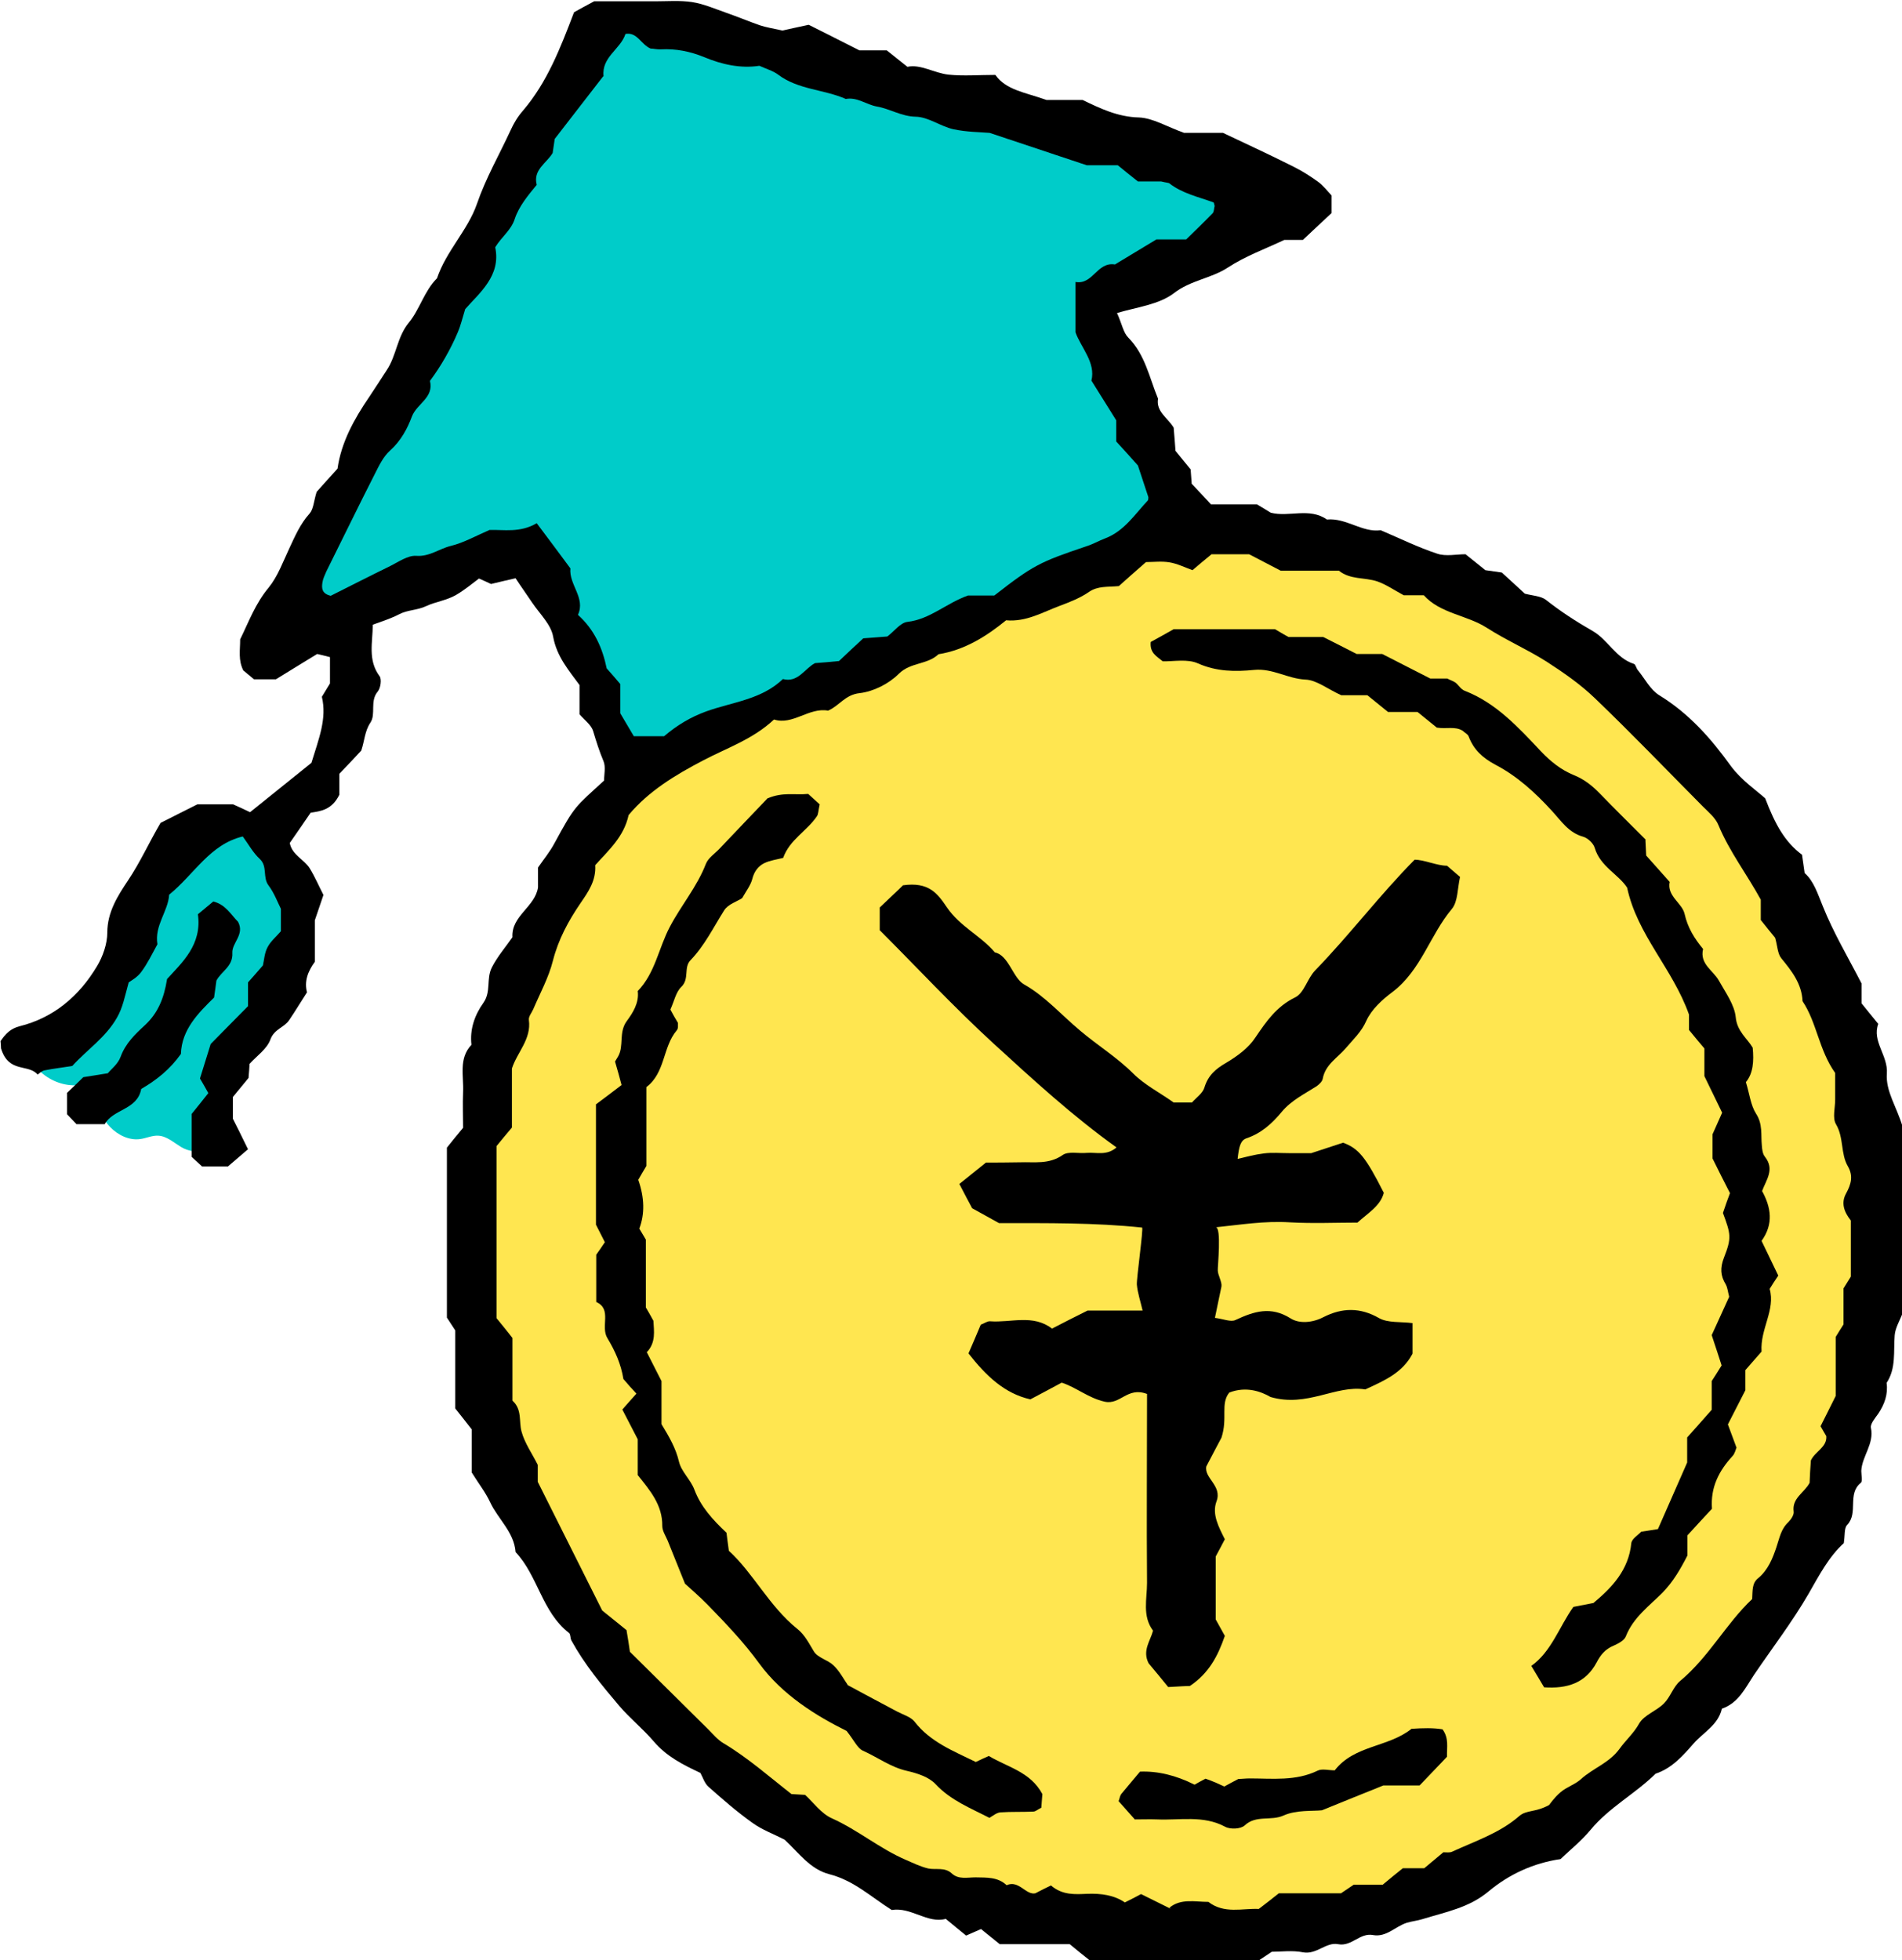 <?xml version="1.0" encoding="UTF-8"?><svg id="_レイヤー_2" xmlns="http://www.w3.org/2000/svg" viewBox="0 0 72.86 75.08"><defs><style>.cls-1,.cls-2,.cls-3{stroke-width:0px;}.cls-2{fill:#ffe650;}.cls-3{fill:#00ccc9;}</style></defs><g id="illust"><path class="cls-3" d="m9.41,31.54c-.52-.2-1.11,0-1.58.3-.74.45-1.35,1.09-1.77,1.84-.48.87-.69,1.86-1.14,2.75-.34.67-.81,1.26-1.31,1.81-.62.69-1.28,1.34-1.99,1.95-.16.14-.34.32-.3.53.02.09.07.16.13.23.34.37.83.6,1.33.62.21,0,.44,0,.6.12.11.09.16.23.21.37.15.4.33.8.63,1.11s.73.52,1.15.46c.23-.03.45-.14.68-.13.33.01.6.26.88.43s.69.26.91.01c.11-.13.14-.31.16-.47.12-.9.3-1.81.69-2.63.24-.5.55-.95.85-1.42.68-1.04,1.3-2.14,1.55-3.36.18-.89.15-1.84-.19-2.69-.25-.61-.88-1.59-1.51-1.84Z"/><path class="cls-1" d="m13,30.44c-.29.59-.72.63-1.1.69-.27.4-.54.78-.8,1.16.09.47.56.63.77.98.19.31.33.64.52,1.01-.09.27-.19.56-.33.97v1.59c-.27.37-.41.75-.3,1.17-.24.37-.45.72-.68,1.06-.19.29-.57.34-.72.74-.13.37-.53.64-.8.94-.01.17-.02.33-.04.54-.17.21-.37.45-.6.73v.83c.15.29.33.66.58,1.17-.22.19-.49.42-.77.66h-.99c-.14-.13-.29-.27-.4-.37v-1.64c.22-.27.41-.51.64-.8-.1-.18-.2-.36-.32-.56.11-.35.23-.74.41-1.32.37-.38.89-.9,1.43-1.45v-.91c.2-.22.37-.42.57-.65.05-.21.06-.48.18-.7.12-.23.33-.4.51-.61v-.86c-.13-.26-.26-.61-.47-.89-.24-.31-.03-.73-.34-1.02-.26-.24-.43-.56-.65-.86-1.26.3-1.86,1.45-2.82,2.23-.04.64-.57,1.18-.45,1.9-.2.36-.38.74-.62,1.06-.15.21-.4.34-.48.4-.16.58-.23.97-.45,1.35-.43.76-1.14,1.22-1.71,1.85-.36.06-.72.1-1.07.17-.09.02-.18.1-.26.16-.35-.42-1.11-.04-1.4-1,0,.11,0-.1-.02-.28.19-.28.38-.48.73-.57,1.32-.33,2.28-1.16,2.96-2.29.23-.38.4-.87.4-1.3,0-.79.41-1.42.79-1.99.47-.7.8-1.44,1.25-2.21.39-.2.86-.43,1.41-.71h1.37c.18.08.4.18.65.3.82-.66,1.63-1.31,2.35-1.89.28-.92.6-1.69.4-2.53.13-.21.24-.39.31-.51v-1.01c-.18-.05-.33-.08-.49-.12-.52.32-1.05.64-1.58.97h-.84c-.13-.11-.29-.24-.41-.34-.2-.4-.12-.77-.12-1.19.32-.65.58-1.37,1.09-1.98.35-.43.55-.99.79-1.5.22-.47.42-.94.78-1.34.15-.17.16-.48.27-.83.2-.23.49-.54.8-.89.14-1,.63-1.89,1.21-2.74.23-.34.45-.69.68-1.04.37-.56.39-1.26.84-1.81.42-.51.59-1.21,1.08-1.7.35-1.04,1.18-1.84,1.53-2.85.34-.99.85-1.87,1.28-2.8.13-.29.28-.54.49-.78.92-1.08,1.42-2.37,1.95-3.76.18-.1.45-.25.77-.42.26,0,.58,0,.9,0,.48,0,.95,0,1.43,0,.47,0,.96-.04,1.42.03.45.07.88.26,1.31.41.43.15.86.33,1.29.48.24.08.5.12.86.2.26-.06.65-.14,1.01-.22.66.33,1.25.63,1.94.98h1.05c.23.18.47.38.79.63.51-.11,1.02.24,1.58.3.57.06,1.16.01,1.79.01.41.58,1.11.66,1.96.96h1.38c.67.32,1.34.65,2.16.67.53.02,1.06.35,1.73.59h1.49c.97.46,1.86.87,2.73,1.31.32.16.63.36.92.57.2.15.37.37.51.52v.67c-.32.3-.71.66-1.1,1.03h-.71c-.77.36-1.51.63-2.15,1.05-.65.43-1.44.49-2.08.99-.58.44-1.4.53-2.18.76.19.42.24.75.43.94.65.66.81,1.54,1.14,2.34-.08.5.36.72.6,1.11.02.27.05.58.07.89.2.25.4.49.58.71.01.19.03.35.04.55.23.24.48.51.74.79h1.76c.18.11.36.21.53.32.7.18,1.48-.21,2.15.26.74-.07,1.36.51,2.06.41.75.32,1.44.66,2.17.9.33.11.73.02,1.08.02.27.22.52.42.76.61.21.03.41.06.63.09.31.28.62.57.88.81.31.08.61.09.8.23.57.45,1.17.84,1.8,1.2.58.33.89,1.04,1.58,1.26.07.02.09.18.16.25.26.32.47.74.81.95,1.14.7,1.98,1.65,2.75,2.72.4.54.99.94,1.31,1.23.38,1,.76,1.68,1.41,2.16.03.23.06.43.1.7.36.32.5.8.7,1.28.4,1,.96,1.94,1.48,2.95v.76c.19.24.39.48.64.79-.25.66.38,1.21.33,1.9-.05.69.38,1.27.61,2.06v7.1c-.11.3-.29.58-.31.87-.05.62.06,1.26-.31,1.82.06.44-.08.82-.32,1.18-.12.17-.31.39-.28.54.13.62-.34,1.08-.37,1.65,0,.16.06.4-.02.46-.53.43-.08,1.15-.52,1.61-.12.12-.08.39-.13.7-.55.49-.94,1.22-1.35,1.94-.62,1.07-1.38,2.06-2.08,3.09-.34.51-.6,1.09-1.24,1.31-.14.62-.7.9-1.08,1.33-.41.47-.83.95-1.46,1.16-.78.77-1.78,1.29-2.49,2.15-.33.4-.75.74-1.15,1.12-1.03.15-1.97.58-2.76,1.24-.75.63-1.66.79-2.53,1.06-.19.06-.4.08-.6.14-.44.14-.78.56-1.29.47-.51-.1-.82.45-1.34.35-.47-.09-.82.41-1.35.31-.4-.08-.84-.02-1.19-.02-.2.13-.33.22-.48.32h-6.51c-.23-.18-.47-.38-.75-.61h-2.68c-.23-.19-.48-.38-.72-.58-.18.08-.36.16-.57.25-.25-.2-.49-.4-.78-.64-.71.19-1.32-.46-2.07-.34-.78-.49-1.45-1.13-2.39-1.37-.74-.19-1.18-.83-1.71-1.32-.42-.22-.87-.38-1.24-.65-.59-.42-1.14-.9-1.68-1.38-.15-.13-.21-.35-.31-.53-.66-.31-1.3-.63-1.79-1.21-.41-.48-.91-.88-1.32-1.36-.67-.79-1.33-1.59-1.83-2.5-.05-.09-.03-.24-.09-.29-1.04-.8-1.19-2.19-2.05-3.1-.06-.77-.67-1.26-.97-1.9-.17-.37-.43-.7-.71-1.15v-1.65c-.19-.24-.38-.49-.63-.8v-2.99c-.14-.21-.23-.35-.32-.49v-6.51c.18-.23.38-.47.62-.76,0-.42-.02-.9,0-1.37.03-.61-.18-1.28.32-1.81-.07-.6.13-1.15.46-1.61.3-.43.1-.91.32-1.35.22-.43.52-.77.79-1.16-.05-.82.87-1.16.98-1.91v-.76c.23-.33.46-.61.63-.93.79-1.46.79-1.38,1.9-2.4,0-.23.07-.52-.02-.74-.16-.38-.28-.76-.4-1.16-.07-.23-.32-.41-.52-.64v-1.12c-.4-.55-.87-1.08-1.01-1.85-.08-.47-.51-.87-.8-1.3-.2-.3-.41-.59-.64-.94-.27.06-.56.13-.94.22-.08-.04-.26-.12-.46-.21-.29.22-.57.45-.88.63-.36.21-.79.26-1.15.43-.34.16-.71.14-1.03.31-.31.16-.65.27-1.01.4,0,.67-.2,1.35.26,1.97.09.12.04.46-.07.59-.31.37-.06.86-.28,1.19-.22.33-.22.68-.35,1.07-.25.27-.54.58-.84.89v.78Z"/><path class="cls-1" d="m7.58,35.02c.28-.23.43-.36.59-.49.48.12.68.51.95.78.26.49-.24.8-.22,1.19.03.52-.42.7-.61,1.06-.03.2-.05.4-.09.65-.6.59-1.24,1.22-1.27,2.16-.41.58-.93,1-1.52,1.34-.15.81-1.07.76-1.4,1.35h-1.08c-.09-.1-.24-.25-.36-.38v-.82c.19-.18.45-.43.62-.6.36-.06.56-.09.94-.15.11-.14.39-.35.49-.63.19-.52.56-.87.94-1.22.48-.45.72-1,.84-1.76.57-.63,1.35-1.31,1.18-2.49Z"/><path class="cls-2" d="m44.84,73.11c-.38-.19-.75-.37-1.13-.56-.19.1-.37.2-.62.32-.41-.28-.91-.35-1.44-.33-.46.02-.95.06-1.39-.32-.17.08-.35.17-.6.3-.36.08-.63-.52-1.1-.31-.34-.32-.76-.29-1.19-.3-.31,0-.65.09-.91-.15-.27-.25-.6-.13-.9-.19-.3-.07-.58-.21-.86-.33-1-.43-1.83-1.14-2.83-1.59-.41-.18-.71-.61-1.03-.9-.21-.01-.37-.02-.52-.03-.86-.67-1.67-1.39-2.61-1.95-.22-.13-.4-.35-.58-.53-1.01-1-2.02-2-3-2.97-.04-.28-.07-.48-.13-.83-.32-.26-.73-.59-.93-.75-.89-1.78-1.65-3.3-2.47-4.93v-.65c-.22-.44-.5-.83-.62-1.27-.11-.39.03-.85-.35-1.19v-2.4c-.18-.23-.37-.47-.61-.76v-6.59c.19-.24.4-.48.59-.71v-2.26c.19-.61.75-1.12.65-1.86-.02-.13.11-.28.17-.42.26-.61.59-1.21.75-1.85.21-.82.59-1.52,1.06-2.21.29-.42.6-.86.56-1.45.5-.56,1.1-1.08,1.28-1.92.77-.92,1.78-1.53,2.85-2.09.91-.48,1.91-.81,2.72-1.57.72.23,1.33-.47,2.07-.34.43-.18.65-.61,1.21-.67.53-.06,1.12-.36,1.5-.74.45-.45,1.09-.34,1.52-.75,1-.16,1.83-.68,2.59-1.3.77.07,1.4-.31,2.07-.56.38-.14.78-.3,1.11-.53.34-.23.7-.18,1.14-.22.3-.27.65-.58,1.04-.92.28,0,.6-.04.9.01.3.05.58.19.88.3.24-.2.48-.41.73-.61h1.44c.35.18.71.37,1.21.63h2.23c.43.35.99.25,1.47.41.34.12.64.33,1.01.53h.77c.64.71,1.64.75,2.42,1.25.73.47,1.54.82,2.28,1.29.65.42,1.3.87,1.85,1.4,1.41,1.35,2.76,2.76,4.14,4.15.22.22.49.44.6.72.42,1.01,1.09,1.88,1.62,2.85v.78c.2.25.39.49.55.68.09.31.09.61.24.79.4.49.78.97.81,1.64.55.82.62,1.86,1.25,2.75,0,.29,0,.65,0,1.02,0,.32-.11.7.03.94.31.52.17,1.13.46,1.62.21.37.12.68-.07,1.03-.2.36-.09.7.18,1.04v2.15c-.1.16-.18.29-.28.45v1.38c-.1.15-.18.29-.3.48v2.26c-.2.41-.39.78-.58,1.16.06.11.14.24.22.38.03.43-.42.57-.59.93-.02.27-.04.58-.05.86-.21.39-.68.58-.61,1.1.02.12-.1.3-.2.4-.29.27-.34.61-.46.96-.14.42-.32.88-.7,1.19-.24.19-.21.47-.23.8-.99.93-1.65,2.21-2.75,3.13-.27.22-.38.62-.63.87-.29.29-.76.44-.95.77-.21.38-.52.64-.76.98-.39.53-1.01.73-1.47,1.15-.22.2-.55.3-.78.5-.24.2-.42.47-.44.49-.53.29-.86.18-1.14.42-.74.65-1.69.96-2.58,1.37-.09.04-.21.02-.33.02-.23.19-.47.39-.73.61h-.82c-.23.18-.47.38-.77.63h-1.11c-.21.14-.34.23-.49.33h-2.38c-.24.19-.48.38-.77.6-.63-.03-1.32.2-1.93-.27-.52,0-1.05-.14-1.49.22Z"/><path class="cls-3" d="m23.12,2.92c-.08-.74.65-1.03.84-1.62.45-.08.58.39.96.56.1,0,.25.04.4.03.58-.03,1.12.08,1.66.3.67.28,1.39.44,2.11.33.26.12.52.19.72.34.77.58,1.75.56,2.59.93.44-.08.79.22,1.19.29.51.09.94.38,1.49.39.48.01.95.37,1.44.48.51.11,1.04.11,1.39.14,1.26.42,2.37.79,3.72,1.24h1.19c.23.19.48.39.77.62h.89c.21.05.28.05.31.07.5.39,1.11.52,1.69.73.03.01.03.09.05.14-.03.1-.02.22-.08.28-.33.34-.67.67-1.01,1h-1.14c-.53.32-1.06.64-1.59.96-.69-.11-.84.79-1.51.67v1.93c.21.59.78,1.15.61,1.85.35.56.65,1.04.95,1.52v.81c.29.31.57.63.83.92.14.41.26.8.4,1.21,0,.03,0,.1-.02.13-.5.53-.9,1.17-1.63,1.45-.24.09-.46.22-.71.3-1.81.61-2.05.73-3.54,1.89h-1.01c-.84.3-1.45.91-2.32,1.01-.27.03-.5.36-.77.56-.29.02-.6.05-.92.07-.31.29-.62.57-.93.87-.31.03-.62.06-.92.08-.41.22-.65.76-1.23.61-.82.79-1.94.88-2.94,1.24-.6.22-1.12.53-1.61.95h-1.16c-.16-.27-.34-.57-.52-.88v-1.12c-.17-.2-.34-.4-.52-.6-.16-.77-.46-1.47-1.1-2.05.3-.65-.35-1.15-.29-1.78-.43-.58-.86-1.16-1.29-1.73-.64.38-1.27.24-1.81.26-.53.23-.99.49-1.48.61-.45.11-.82.42-1.33.38-.32-.02-.67.23-.99.39-.78.38-1.56.78-2.28,1.14-.35-.08-.35-.3-.32-.5.02-.15.09-.29.15-.43.62-1.25,1.23-2.5,1.86-3.74.16-.32.33-.67.59-.9.41-.37.66-.84.83-1.3.19-.49.85-.72.69-1.36.43-.58.79-1.21,1.07-1.87.1-.23.16-.49.28-.88.54-.62,1.38-1.27,1.15-2.37.26-.42.61-.65.75-1.09.16-.48.51-.9.84-1.3-.15-.58.38-.83.61-1.22.03-.2.06-.41.08-.54.62-.8,1.19-1.54,1.85-2.39Z"/><path class="cls-1" d="m63.03,32.16c.01.21.02.36.03.61.27.3.58.65.9,1.01-.11.55.47.8.57,1.22.12.54.38.95.71,1.35-.14.58.39.82.61,1.22.25.45.59.91.64,1.39.05.55.44.81.65,1.17.05.52.02.98-.26,1.32.14.45.18.88.39,1.21.26.4.18.8.22,1.21.01.15.03.33.12.44.38.48.05.88-.11,1.31.34.62.45,1.26-.02,1.91.21.44.43.9.64,1.33-.12.18-.21.31-.33.51.23.8-.37,1.54-.31,2.4-.2.23-.41.47-.62.71v.77c-.22.43-.43.84-.67,1.31.09.25.2.53.33.89-.03.06-.06.23-.16.33-.51.56-.84,1.18-.78,2.01-.3.32-.62.67-.94,1.02v.77c-.27.53-.55,1.01-.96,1.43-.51.51-1.12.95-1.4,1.67-.06.16-.3.28-.48.36-.31.13-.49.35-.64.64-.42.79-1.13,1.01-2.01.95-.15-.25-.3-.51-.49-.82.77-.55,1.06-1.48,1.61-2.26.25-.05.5-.1.77-.15.72-.6,1.35-1.27,1.45-2.29.02-.17.26-.31.38-.44.25-.04.45-.07.64-.1.35-.8.7-1.59,1.12-2.55v-.96c.29-.33.61-.68.94-1.06v-1.1c.11-.17.22-.34.38-.6-.1-.32-.23-.7-.38-1.16.21-.46.44-.97.67-1.47-.05-.18-.06-.34-.13-.47-.21-.34-.22-.64-.07-1.03.3-.76.26-.9-.04-1.71.1-.29.18-.53.27-.76-.23-.45-.44-.86-.67-1.33v-.92c.11-.25.23-.52.37-.83-.21-.43-.41-.85-.68-1.4v-1.06c-.21-.25-.38-.45-.59-.71v-.59c-.63-1.77-1.98-3.04-2.37-4.86-.33-.51-1.03-.81-1.24-1.52-.05-.18-.27-.38-.44-.43-.56-.15-.85-.61-1.2-.99-.64-.7-1.34-1.34-2.17-1.77-.5-.27-.83-.58-1.02-1.08-.03-.09-.15-.14-.23-.22-.29-.18-.62-.06-.99-.12-.2-.16-.44-.36-.74-.6h-1.13c-.3-.24-.54-.44-.79-.64h-1c-.53-.24-.94-.58-1.37-.6-.68-.03-1.26-.44-1.97-.37-.71.07-1.43.07-2.15-.25-.4-.18-.93-.07-1.35-.08-.24-.2-.5-.32-.46-.74.26-.14.56-.31.88-.49h3.88c.11.06.28.17.52.3h1.33c.44.22.85.43,1.28.65h.98c.56.29,1.16.59,1.84.94h.65c.13.07.24.1.32.16.12.1.21.26.35.31,1.21.47,2.06,1.41,2.92,2.32.37.39.77.71,1.26.91.4.16.71.41,1.01.72.55.57,1.11,1.12,1.76,1.77Z"/><path class="cls-1" d="m24.77,51.78c.22.43.38.75.57,1.12v1.65c.29.48.55.92.67,1.44.09.38.45.69.59,1.07.25.66.7,1.15,1.23,1.65.02.18.05.39.09.69.94.86,1.55,2.13,2.62,2.99.29.23.45.56.64.87.15.24.53.32.75.53.22.21.37.49.55.76.61.33,1.25.67,1.89,1.01.23.12.51.2.66.38.6.78,1.47,1.12,2.35,1.55.15-.07.33-.16.5-.23.71.43,1.59.6,2.05,1.46-.01.15-.03.35-.04.52-.14.07-.22.15-.31.15-.42.02-.84,0-1.26.03-.14.01-.28.13-.42.21-.71-.37-1.47-.66-2.06-1.29-.26-.28-.71-.42-1.1-.51-.62-.14-1.12-.52-1.68-.77-.21-.09-.33-.38-.63-.76-1.15-.57-2.46-1.37-3.35-2.59-.59-.81-1.27-1.52-1.96-2.23-.33-.34-.7-.65-.88-.82-.28-.69-.47-1.17-.66-1.64-.08-.19-.21-.38-.21-.57.01-.8-.46-1.35-.94-1.95v-1.37c-.2-.39-.39-.75-.59-1.14.16-.18.33-.38.54-.61-.17-.18-.34-.37-.5-.56-.09-.57-.32-1.08-.61-1.56-.28-.45.19-1.11-.43-1.39v-1.81c.1-.14.19-.27.33-.48-.09-.18-.2-.4-.34-.67v-4.61c.29-.22.62-.46.98-.74-.07-.27-.15-.56-.25-.9.01-.02.07-.11.12-.2.23-.41.01-.91.33-1.35.22-.3.48-.69.42-1.15.67-.69.8-1.65,1.23-2.46.43-.82,1.04-1.53,1.38-2.41.09-.23.34-.39.52-.58.65-.69,1.31-1.37,1.84-1.93.6-.25,1.02-.12,1.56-.17.13.12.32.29.44.4-.06.27-.05.38-.11.46-.38.56-1.04.89-1.29,1.59-.23.06-.49.09-.72.2-.23.11-.39.32-.46.6-.06.24-.23.46-.39.74-.19.13-.54.23-.69.47-.41.65-.75,1.35-1.29,1.91-.27.28-.03.71-.35,1.02-.21.2-.27.54-.42.87.08.15.18.33.29.51,0,.04,0,.1,0,.15,0,.05-.02.11-.05.14-.54.64-.43,1.62-1.16,2.17v3.02c-.1.17-.21.35-.31.53q.36,1.03.04,1.87c.08.14.16.27.25.42v2.6c.08.13.18.31.29.51.02.39.1.82-.24,1.19Z"/><path class="cls-1" d="m43.48,69.7c-.21-.24-.42-.47-.63-.71.04-.1.05-.2.1-.27.27-.33.54-.64.72-.86q1.02-.04,2.09.5c.12-.07.25-.14.42-.23.11.04.25.09.39.15.09.04.18.08.33.15.15-.08.32-.18.54-.29.12,0,.27-.02.43-.02.88,0,1.77.11,2.61-.3.17-.08.41-.01.65-.01.75-.97,2.06-.88,2.94-1.59.43-.03.84-.04,1.19.02.25.35.16.67.17,1.05-.32.34-.68.71-1.05,1.1h-1.39c-.85.34-1.51.61-2.35.95-.36.04-.98-.02-1.47.2-.49.22-1.05-.03-1.49.38-.15.14-.55.16-.75.05-.84-.45-1.74-.24-2.61-.28-.26-.01-.52,0-.83,0Z"/><path class="cls-1" d="m43.93,53.39c-.75-.28-1.01.43-1.61.3-.63-.14-1.09-.55-1.65-.73-.39.21-.78.42-1.2.64-.98-.22-1.69-.89-2.37-1.76.15-.34.31-.72.47-1.1.14-.05.25-.14.36-.13.8.06,1.64-.28,2.37.28.44-.23.88-.45,1.36-.69h2.11c-.08-.35-.19-.67-.22-.99-.02-.21.26-2.18.2-2.19-1.81-.19-3.64-.17-5.48-.17-.38-.21-.65-.36-1.03-.57-.11-.21-.28-.52-.49-.93.27-.22.57-.46,1.02-.82.31,0,.81,0,1.3-.01.55-.02,1.11.09,1.64-.28.21-.15.61-.05.92-.08.37-.03.76.12,1.14-.21-1.68-1.2-3.19-2.59-4.7-3.97-1.53-1.4-2.95-2.93-4.37-4.35v-.87c.12-.12.8-.75.89-.85.99-.14,1.32.31,1.68.84.51.75,1.29,1.08,1.84,1.73.53.11.69.98,1.11,1.22.83.47,1.44,1.18,2.16,1.78.66.56,1.41,1.02,2.03,1.64.43.43,1,.72,1.55,1.11h.7c.17-.19.42-.36.48-.58.14-.46.43-.71.83-.94.42-.25.86-.57,1.12-.97.42-.62.81-1.19,1.53-1.54.34-.17.46-.72.76-1.03,1.32-1.36,2.5-2.92,3.81-4.24.37,0,.85.23,1.24.23.14.12.33.28.5.43-.1.44-.08.94-.31,1.22-.84,1-1.18,2.35-2.27,3.18-.4.3-.81.67-1.01,1.11-.19.43-.5.71-.78,1.04-.32.38-.79.63-.89,1.18-.02.11-.14.22-.24.29-.47.3-.97.54-1.34.99-.36.43-.77.81-1.34,1-.23.08-.29.32-.34.79.34-.08.67-.17,1.01-.21.31-.04.63-.01.95-.01.38,0,.76,0,.86,0,.61-.2.95-.31,1.22-.4.6.22.87.56,1.56,1.92-.13.5-.59.76-1.01,1.14-.83,0-1.71.04-2.59-.01-.98-.06-1.87.09-2.84.19.23-.02.07,1.54.08,1.65,0,.18.17.45.14.62-.06.3-.15.7-.25,1.2.33.04.61.17.79.08.71-.33,1.35-.54,2.11-.06.33.21.84.17,1.26-.05.71-.36,1.4-.38,2.13.04.34.19.83.13,1.28.19v1.17c-.38.73-1.07,1.03-1.81,1.37-1.14-.18-2.22.7-3.63.29-.36-.21-.93-.42-1.58-.17-.35.44-.05.97-.3,1.73-.09.17-.32.6-.58,1.1-.09.45.62.74.39,1.34-.18.49.08.97.32,1.45-.1.2-.22.41-.35.66v2.41c.13.24.25.45.35.63-.27.78-.61,1.43-1.34,1.92-.17,0-.42.02-.83.04-.21-.26-.49-.6-.75-.91-.25-.49.07-.86.17-1.25-.42-.56-.23-1.21-.23-1.83-.02-2.39,0-4.79,0-7.24Z"/></g></svg>